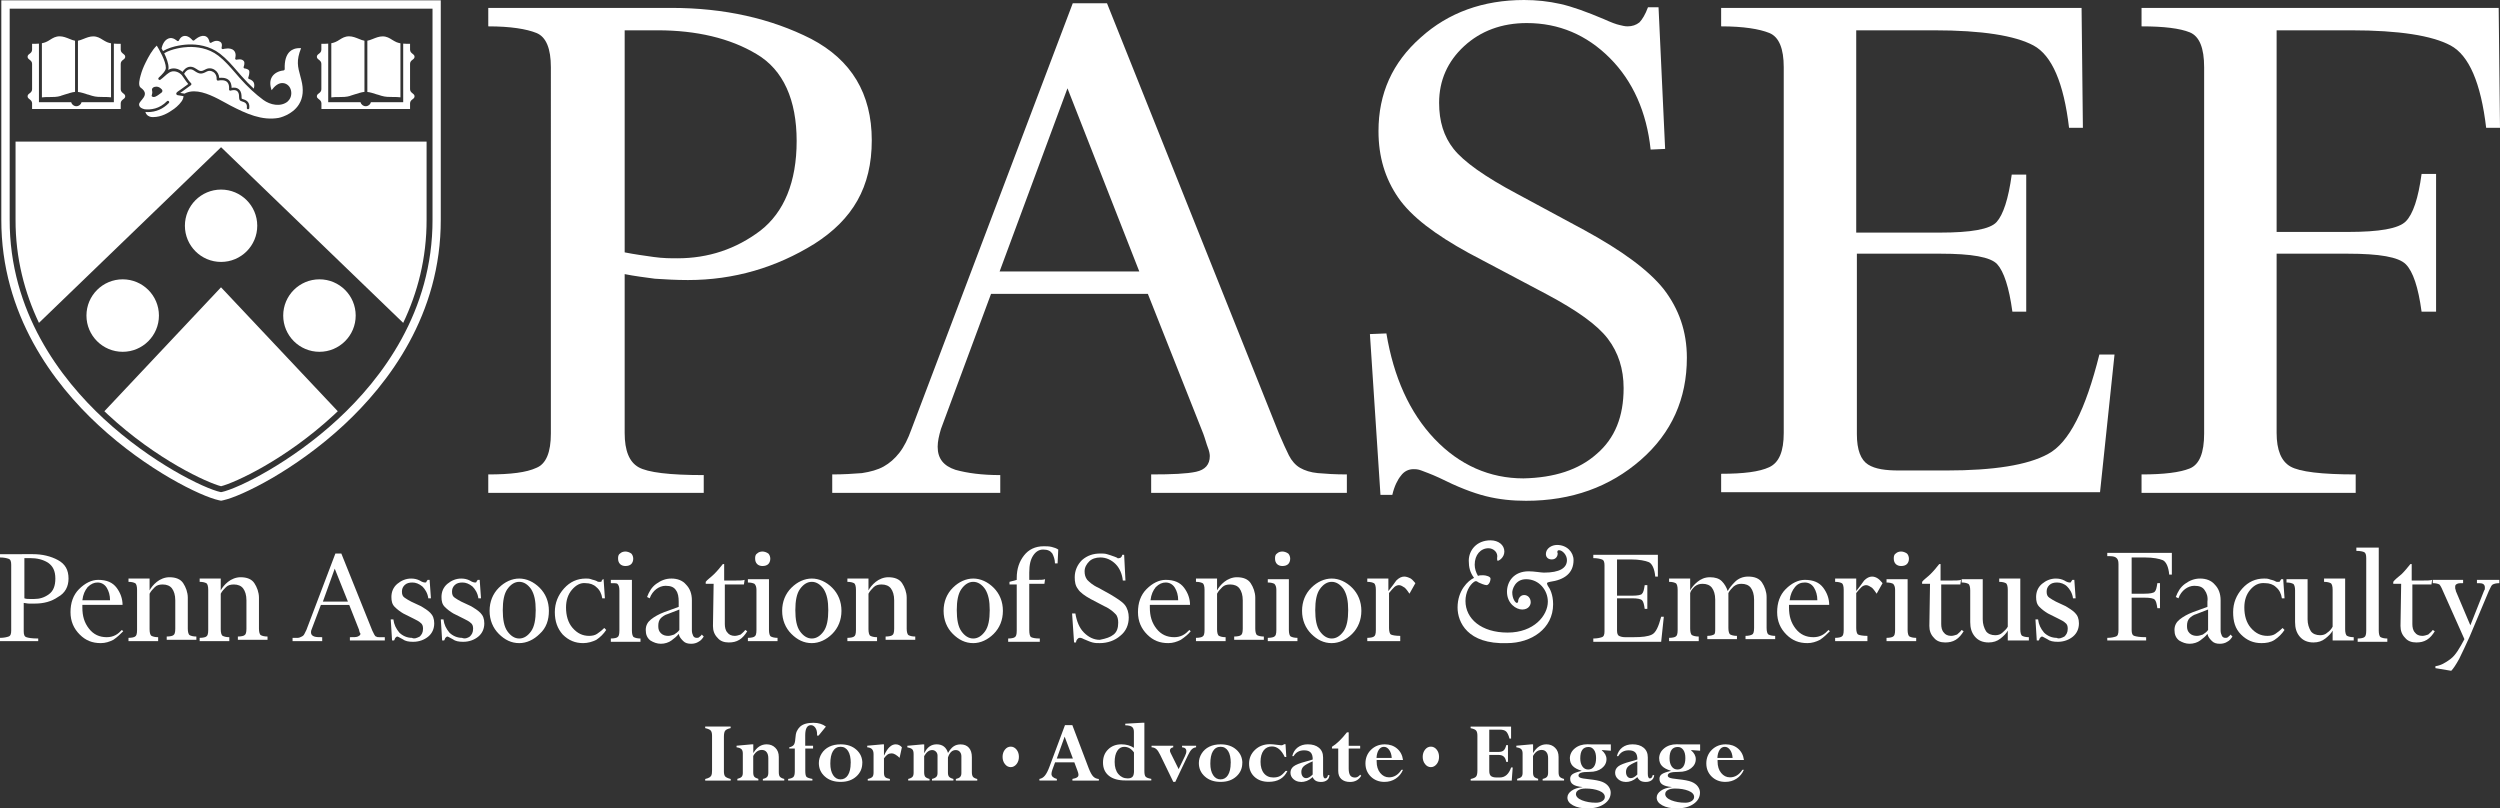 <?xml version="1.0" encoding="UTF-8"?>
<svg id="Layer_2" data-name="Layer 2" xmlns="http://www.w3.org/2000/svg" viewBox="0 0 379.4 122.69">
  <rect x="0" y="0" width="379.4" height="122.69" fill="#333333" stroke="none"/>
  <defs>
    <style>
      .cls-1 {
        fill: #fff;
      }

      .cls-2 {
        isolation: isolate;
      }
    </style>
  </defs>
  <g id="Layer_5" data-name="Layer 5">
    <g>
      <g class="cls-2">
        <path class="cls-1" d="M106.8,74.8h-32.7v-2.8c3.4,0,5.8-.3,7.3-1,1.5-.6,2.2-2.4,2.2-5.2V10.2c0-2.8-.7-4.6-2.2-5.2s-3.9-1-7.3-1V1.2h27.8c8,0,15.1,1.6,21.2,4.7,6.1,3.2,9.2,8.3,9.2,15.4s-2.9,12-8.7,15.7c-5.8,3.6-12.2,5.5-19.2,5.5-1.8,0-3.4-.1-5-.2-1.5-.2-3.1-.4-4.6-.7v24.1c0,2.7,.7,4.4,2.1,5.2,1.4,.8,4.7,1.2,9.9,1.2v2.7Zm8.6-39.8c3.6-2.8,5.5-7.4,5.5-13.6s-2-10.8-6.1-13.2c-4-2.4-9.1-3.6-15-3.6h-5V38.3c1.5,.3,3,.5,4.4,.7s2.6,.2,3.6,.2c4.7,0,8.9-1.4,12.6-4.2Z"/>
        <path class="cls-1" d="M151.8,74.8h-25.5v-2.8c1.7,0,3.2-.1,4.5-.2,1.3-.2,2.4-.5,3.3-1s1.7-1.2,2.4-2.1,1.3-2.1,1.8-3.5L162.8,.5h5.2l26.1,65.3c.6,1.4,1.1,2.5,1.5,3.3s1,1.5,1.7,1.9,1.6,.7,2.7,.8c1.1,.1,2.6,.2,4.4,.2v2.8h-29.7v-2.8c3.2,0,5.4-.1,6.8-.4s2.1-1.1,2.1-2.4c0-.3-.1-.8-.3-1.3s-.4-1.3-.7-2.1l-8.4-21.2h-23.8l-7.6,20.5c-.3,1-.5,1.9-.5,2.7,0,1.8,.9,2.9,2.7,3.5,1.8,.5,4,.8,6.8,.8v2.7Zm-.1-33.6h21.2l-10.9-27.8-10.3,27.8Z"/>
        <path class="cls-1" d="M242.3,68.9c2.8-2.4,4.1-5.7,4.1-10,0-2.9-.8-5.4-2.4-7.5-1.6-2.1-4.7-4.3-9.2-6.7l-11.9-6.3c-5.1-2.8-8.7-5.5-10.7-8.4s-3-6.2-3-10.1c0-5.7,2.1-10.4,6.4-14.2,4.2-3.8,9.5-5.7,15.7-5.7,1.9,0,3.7,.2,5.5,.6s4,1.2,6.6,2.3c1.1,.5,1.9,.8,2.4,.9,.4,.1,.8,.2,1.2,.2,.7,0,1.3-.2,1.8-.6,.4-.4,.9-1.2,1.3-2.3h1.6l1,21.5-2.2,.1c-.6-5.7-2.7-10.4-6.2-13.9s-7.7-5.3-12.6-5.3c-3.8,0-7,1.2-9.5,3.5s-3.8,5.2-3.8,8.6c0,2.8,.7,5.1,2.2,7s4.7,4.2,9.6,6.8l10.2,5.5c5.7,3.1,9.8,6.1,12.1,9,2.3,3,3.5,6.4,3.5,10.4,0,6.2-2.3,11.4-7,15.5s-10.5,6.2-17.4,6.2c-2.1,0-4.1-.2-6.1-.7s-4.3-1.4-7.1-2.8c-1.3-.6-2.2-.9-2.7-1.1s-.9-.2-1.2-.2c-.7,0-1.4,.3-1.9,1-.5,.6-1,1.6-1.3,2.9h-1.8l-1.6-24.4,2.5-.1c1.1,6.6,3.5,12,7.3,16s8.4,6,13.5,6c4.7-.1,8.4-1.3,11.1-3.7Z"/>
        <path class="cls-1" d="M307.6,47.3h-2.2c-.5-3.7-1.3-6.1-2.3-7.2s-3.9-1.6-8.6-1.6h-12.7v27.4c0,2.4,.6,3.9,1.7,4.6s2.7,.9,4.7,.9h7.2c7.1,0,12.3-.8,15.4-2.5,3.2-1.7,5.7-6.7,7.8-15.1h2.3l-2.2,20.9h-57.5v-2.8c3.4,0,5.8-.3,7.3-1s2.2-2.4,2.2-5.2V10.2c0-2.8-.7-4.6-2.2-5.2s-3.9-1-7.3-1V1.2h54.7l.2,18.2h-2.1c-.8-6.8-2.6-11-5.4-12.5s-7.8-2.3-15.1-2.3h-11.8v30.7h12.7c4.7,0,7.6-.5,8.6-1.6s1.8-3.5,2.3-7.2h2.2v20.8h.1Z"/>
        <path class="cls-1" d="M325,74.8v-2.8c3.4,0,5.8-.3,7.3-.9s2.2-2.4,2.2-5.3V10.2c0-2.9-.7-4.7-2.2-5.3-1.5-.6-3.9-.9-7.3-.9V1.2h54.2l.2,18.2h-2.1c-.8-6.8-2.6-11-5.4-12.5s-7.8-2.3-15.1-2.3h-11.3v30.6h10.8c4.8,0,7.7-.5,8.8-1.6,1.1-1.1,1.9-3.5,2.4-7.2h2.2v20.9h-2.2c-.5-3.7-1.3-6.1-2.4-7.2-1.1-1.1-4-1.6-8.8-1.6h-10.8v27.2c0,2.6,.7,4.3,2.1,5.1,1.4,.8,4.7,1.2,9.9,1.2v2.8h-32.5Z"/>
      </g>
      <g class="cls-2">
        <path class="cls-1" d="M5.8,97.3H0v-.5c.6,0,1-.1,1.3-.2,.3-.1,.4-.4,.4-.9v-10c0-.5-.1-.8-.4-.9-.3-.1-.7-.2-1.3-.2v-.5H5c1.4,0,2.7,.3,3.8,.9,1.1,.6,1.6,1.5,1.6,2.8,0,1.2-.5,2.2-1.6,2.8-1,.7-2.2,1-3.5,1h-.9c-.3,0-.6-.1-.8-.1v4.3c0,.5,.1,.8,.4,.9,.3,.1,.8,.2,1.8,.2v.4Zm1.6-7.1c.7-.5,1-1.3,1-2.4,0-1.2-.4-1.9-1.1-2.4-.8-.5-1.7-.7-2.7-.7h-.9v6.1c.3,.1,.5,.1,.8,.1h.7c.8,0,1.5-.2,2.2-.7Z"/>
        <path class="cls-1" d="M17.2,97.1c-.6,.3-1.2,.5-1.9,.5-1.3,0-2.3-.4-3.2-1.3s-1.4-2-1.4-3.4,.4-2.6,1.3-3.5c.9-.9,1.9-1.4,2.9-1.4,1.3,0,2.2,.4,2.8,1.2,.6,.8,.9,1.7,.9,2.6h-6.1v.4c0,1.3,.3,2.3,1,3.2s1.6,1.3,2.7,1.3c.5,0,.9-.1,1.3-.3s.7-.5,1-.8l.2,.2c-.4,.4-.9,.9-1.5,1.3Zm-3.9-8c-.4,.5-.7,1.1-.8,2h4.2c0-.8-.2-1.4-.5-1.9s-.8-.8-1.4-.8c-.5,0-1,.2-1.5,.7Z"/>
        <path class="cls-1" d="M24,97.3h-4.5v-.5c.5,0,.9-.1,1-.2,.2-.1,.3-.4,.3-1v-6.1c0-.5-.1-.9-.3-1s-.5-.2-1-.2v-.5h3.2v1.8c.2-.4,.6-.9,1.1-1.3s1.2-.7,1.9-.7c1,0,1.7,.3,2.1,.9s.7,1.4,.7,2.2v4.7c0,.5,.1,.9,.3,1,.2,.1,.5,.2,1,.2v.5h-4.5v-.5c.5,0,.9-.1,1-.2,.2-.1,.3-.4,.3-1v-4.3c0-.8-.2-1.4-.5-1.8s-.8-.6-1.4-.6c-.5,0-.9,.1-1.2,.4-.3,.3-.6,.6-.8,1v5.4c0,.5,.1,.9,.3,1,.2,.1,.5,.2,1,.2v.6Z"/>
        <path class="cls-1" d="M34.8,97.3h-4.5v-.5c.5,0,.9-.1,1-.2,.2-.1,.3-.4,.3-1v-6.1c0-.5-.1-.9-.3-1s-.5-.2-1-.2v-.5h3.2v1.8c.2-.4,.6-.9,1.1-1.3s1.2-.7,1.9-.7c1,0,1.7,.3,2.1,.9s.7,1.4,.7,2.2v4.7c0,.5,.1,.9,.3,1s.5,.2,1,.2v.5h-4.5v-.5c.5,0,.9-.1,1-.2,.2-.1,.3-.4,.3-1v-4.3c0-.8-.2-1.4-.5-1.8s-.8-.6-1.4-.6c-.5,0-.9,.1-1.2,.4s-.6,.6-.8,1v5.4c0,.5,.1,.9,.3,1s.5,.2,1,.2v.6Z"/>
        <path class="cls-1" d="M49,97.3h-4.6v-.5h.8c.2,0,.4-.1,.6-.2,.2-.1,.3-.2,.4-.4l.3-.6,4.4-11.6h.9l4.7,11.7,.3,.6c.1,.2,.2,.3,.3,.3,.1,.1,.3,.1,.5,.1h.8v.5h-5.3v-.5c.6,0,1,0,1.2-.1s.4-.2,.4-.4q0-.1-.1-.2c0-.1-.1-.2-.1-.4l-1.5-3.8h-4.3l-1.4,3.7c-.1,.2-.1,.3-.1,.5,0,.3,.2,.5,.5,.6s.7,.1,1.2,.1v.6h.1Zm0-6h3.8l-2-5-1.8,5Z"/>
        <path class="cls-1" d="M63.7,96.6c.3-.3,.5-.6,.5-1.2,0-.4-.1-.7-.4-.9-.2-.2-.6-.4-1-.6l-1.6-.8c-.5-.3-.9-.6-1.3-1-.4-.4-.5-.9-.5-1.5,0-.8,.3-1.5,.9-2s1.3-.8,2.1-.8c.5,0,.9,.1,1.3,.3,.3,.2,.6,.3,.8,.3,.1,0,.2,0,.2-.1,.1-.1,.1-.2,.2-.3h.3l.2,2.8h-.4c-.1-.8-.5-1.4-.9-1.8-.5-.4-1-.6-1.5-.6s-.9,.1-1.2,.4-.4,.6-.4,1,.1,.7,.4,.9c.3,.2,.6,.4,1,.6l1.5,.7c.5,.3,1,.6,1.4,1s.6,.9,.6,1.6c0,.8-.3,1.5-.9,2s-1.4,.8-2.3,.8c-.7,0-1.2-.1-1.6-.4-.4-.2-.7-.4-.8-.4s-.2,.1-.3,.2-.1,.3-.2,.4h-.3l-.2-3.2h.4c.1,.8,.4,1.4,.9,2,.5,.5,1.2,.8,1.9,.8,.4,.2,.8,0,1.2-.2Z"/>
        <path class="cls-1" d="M71.3,96.6c.3-.3,.5-.6,.5-1.2,0-.4-.1-.7-.4-.9-.2-.2-.6-.4-1-.6l-1.6-.8c-.5-.3-.9-.6-1.3-1s-.5-.9-.5-1.5c0-.8,.3-1.5,.9-2s1.3-.8,2.1-.8c.5,0,.9,.1,1.3,.3,.3,.2,.6,.3,.8,.3,.1,0,.2,0,.2-.1,.1-.1,.1-.2,.2-.3h.3l.2,2.8h-.4c-.1-.8-.5-1.4-.9-1.8-.5-.4-1-.6-1.5-.6s-.9,.1-1.2,.4-.4,.6-.4,1,.1,.7,.4,.9c.3,.2,.6,.4,1,.6l1.5,.7c.5,.3,1,.6,1.4,1s.6,.9,.6,1.6c0,.8-.3,1.5-.9,2s-1.4,.8-2.3,.8c-.7,0-1.2-.1-1.6-.4-.4-.2-.7-.4-.8-.4s-.2,.1-.3,.2c-.1,.1-.1,.3-.2,.4h-.3l-.2-3.2h.4c.1,.8,.4,1.4,.9,2,.5,.5,1.2,.8,1.9,.8,.5,.2,.9,0,1.2-.2Z"/>
        <path class="cls-1" d="M81.9,96.2c-.9,.9-2,1.4-3.1,1.4-1.2,0-2.2-.5-3.1-1.4s-1.4-2.1-1.4-3.5,.5-2.6,1.4-3.5,2-1.4,3.1-1.4,2.2,.5,3.1,1.4,1.4,2.1,1.4,3.5c0,1.4-.4,2.6-1.4,3.5Zm-1.3-6.8c-.5-.7-1.1-1.1-1.8-1.1s-1.3,.4-1.8,1.1-.7,1.8-.7,3.2,.2,2.5,.7,3.2,1.1,1.1,1.8,1.1,1.3-.4,1.8-1.1,.7-1.8,.7-3.2-.2-2.4-.7-3.2Z"/>
        <path class="cls-1" d="M86.8,89.5c-.6,.7-.9,1.6-.9,2.7,0,1.2,.3,2.3,1,3.1,.7,.8,1.5,1.2,2.5,1.2,.5,0,.9-.1,1.2-.3,.3-.2,.7-.5,1.1-.9l.3,.3c-.4,.6-.9,1.1-1.5,1.5-.6,.3-1.3,.5-2,.5-1.2,0-2.2-.4-3.1-1.3-.8-.9-1.2-2-1.2-3.4s.5-2.6,1.4-3.6,2-1.5,3.3-1.5c.3,0,.5,0,.8,.1,.2,.1,.5,.1,.9,.3,.1,.1,.2,.1,.3,.1h.2c.1,0,.2,0,.2-.1s.1-.2,.2-.3h.1l.2,2.9h-.4c-.1-.7-.4-1.3-.9-1.7-.4-.4-1-.6-1.6-.6-.8-.1-1.5,.3-2.1,1Z"/>
        <path class="cls-1" d="M93.7,88.6c-.1-.1-.5-.1-1-.1v-.5h3.2v7.7c0,.5,.1,.9,.3,1,.2,.1,.5,.2,1,.2v.5h-4.5v-.5c.5,0,.9-.1,1-.2,.2-.1,.3-.4,.3-1v-6.1c0-.5-.1-.8-.3-1Zm.4-4.6c.2-.2,.5-.3,.8-.3s.6,.1,.9,.3c.2,.2,.3,.5,.3,.8s-.1,.6-.3,.8-.5,.3-.9,.3c-.3,0-.6-.1-.8-.3s-.3-.5-.3-.8,0-.6,.3-.8Z"/>
        <path class="cls-1" d="M102.6,89.6c-.3-.5-.8-.7-1.6-.7-.5,0-1,.2-1.4,.5s-.8,.8-1,1.4l-.4-.2c.3-.8,.7-1.5,1.4-2,.7-.5,1.4-.8,2.3-.8s1.7,.3,2.2,.9c.6,.6,.9,1.4,.9,2.4v4.6c0,.3,.1,.6,.2,.8,.1,.2,.3,.3,.5,.3s.3,0,.4-.1,.3-.2,.4-.4l.3,.3c-.2,.3-.4,.6-.8,.8-.3,.2-.7,.3-1.1,.3-.5,0-.9-.1-1.2-.4s-.6-.6-.7-1.1c-.3,.4-.7,.7-1.1,1s-1,.5-1.6,.5-1.1-.2-1.6-.5c-.5-.4-.7-.9-.7-1.6s.3-1.2,.8-1.6,1.2-.8,2-1.1l2.2-.8v-.8c0-.7-.1-1.3-.4-1.7Zm-1.3,3.6c-.4,.1-.8,.4-1,.6-.3,.3-.4,.7-.4,1.2s.1,.8,.4,1.1c.3,.3,.7,.4,1.1,.4,.3,0,.6-.1,.9-.2,.3-.2,.6-.4,.8-.7v-3.1l-1.8,.7Z"/>
        <path class="cls-1" d="M108.4,87.1c.5-.5,.9-1,1.3-1.5h.2v2.5h1.6c.7,0,1.2,0,1.5-.1l-.1,.7h-2.9v6c0,.5,.1,1,.4,1.3,.2,.3,.6,.5,1.1,.5,.3,0,.6-.1,.9-.2,.2-.2,.5-.4,.7-.7l.3,.2c-.3,.5-.7,1-1.2,1.3s-1,.4-1.6,.4c-.7,0-1.3-.2-1.7-.7-.5-.5-.7-1.1-.7-1.8l.1-6.4h-1.2v-.3c.2-.3,.8-.7,1.3-1.2Z"/>
        <path class="cls-1" d="M114.5,88.6c-.2-.1-.5-.2-1-.2v-.5h3.2v7.7c0,.5,.1,.9,.3,1,.2,.1,.5,.2,1,.2v.5h-4.5v-.5c.5,0,.9-.1,1-.2,.2-.1,.3-.4,.3-1v-6.1c0-.4-.1-.7-.3-.9Zm.4-4.6c.2-.2,.5-.3,.8-.3s.6,.1,.9,.3c.2,.2,.3,.5,.3,.8s-.1,.6-.3,.8-.5,.3-.9,.3c-.3,0-.6-.1-.8-.3s-.3-.5-.3-.8,0-.6,.3-.8Z"/>
        <path class="cls-1" d="M126.3,96.2c-.9,.9-2,1.4-3.1,1.4-1.2,0-2.2-.5-3.1-1.4s-1.4-2.1-1.4-3.5,.5-2.6,1.4-3.5,2-1.4,3.1-1.4,2.2,.5,3.1,1.4,1.4,2.1,1.4,3.5c0,1.4-.5,2.6-1.4,3.5Zm-1.3-6.8c-.5-.7-1.1-1.1-1.8-1.1s-1.3,.4-1.8,1.1-.7,1.8-.7,3.2,.2,2.5,.7,3.2,1.1,1.1,1.8,1.1,1.3-.4,1.8-1.1,.7-1.8,.7-3.2-.2-2.4-.7-3.2Z"/>
        <path class="cls-1" d="M133.1,97.3h-4.5v-.5c.5,0,.9-.1,1-.2,.2-.1,.3-.4,.3-1v-6.1c0-.5-.1-.9-.3-1s-.5-.2-1-.2v-.5h3.2v1.8c.2-.4,.6-.9,1.1-1.3s1.2-.7,1.9-.7c1,0,1.7,.3,2.1,.9s.7,1.4,.7,2.2v4.7c0,.5,.1,.9,.3,1s.5,.2,1,.2v.5h-4.5v-.5c.5,0,.9-.1,1-.2,.2-.1,.3-.4,.3-1v-4.3c0-.8-.2-1.4-.5-1.8s-.8-.6-1.4-.6c-.5,0-.9,.1-1.2,.4s-.6,.6-.8,1v5.4c0,.5,.1,.9,.3,1s.5,.2,1,.2v.6h0Z"/>
        <path class="cls-1" d="M150.8,96.2c-.9,.9-2,1.4-3.1,1.4-1.2,0-2.2-.5-3.1-1.4s-1.4-2.1-1.4-3.5,.5-2.6,1.4-3.5,2-1.4,3.1-1.4,2.2,.5,3.1,1.4c.9,.9,1.4,2.1,1.4,3.5,0,1.4-.5,2.6-1.4,3.5Zm-1.3-6.8c-.5-.7-1.1-1.1-1.8-1.1s-1.3,.4-1.8,1.1-.7,1.8-.7,3.2,.2,2.5,.7,3.2,1.1,1.1,1.8,1.1,1.3-.4,1.8-1.1,.7-1.8,.7-3.2c0-1.4-.2-2.4-.7-3.2Z"/>
        <path class="cls-1" d="M156.5,96.7c.2,.1,.6,.2,1.3,.2v.5h-4.8v-.5c.5,0,.9-.1,1-.2,.2-.1,.3-.4,.3-1v-7h-1.1v-.4l1.1-.3v-.3c0-1.4,.4-2.5,1.1-3.4,.7-.9,1.7-1.4,3-1.4,.4,0,.8,0,1.2,.1s.7,.2,1,.4l-.1,2.1h-.4c0-.6-.2-1.1-.4-1.5-.3-.4-.7-.6-1.4-.6-.6,0-1.1,.3-1.5,.9s-.6,1.4-.6,2.6v1.1h1.2c.5,0,.9,0,1.2-.1l-.1,.7h-2.3v7c0,.6,.1,1,.3,1.1Z"/>
        <path class="cls-1" d="M169,96.3c.5-.4,.7-1,.7-1.8,0-.5-.1-1-.4-1.3s-.8-.8-1.7-1.2l-2.1-1.1c-.9-.5-1.6-1-1.9-1.5-.4-.5-.5-1.1-.5-1.8,0-1,.4-1.9,1.1-2.6,.8-.7,1.7-1,2.8-1,.3,0,.7,0,1,.1s.7,.2,1.2,.4c.2,.1,.3,.1,.4,.2s.1,0,.2,0,.2,0,.3-.1,.2-.2,.2-.4h.3l.2,3.9h-.4c-.1-1-.5-1.9-1.1-2.5s-1.4-1-2.3-1c-.7,0-1.3,.2-1.7,.6s-.7,.9-.7,1.5c0,.5,.1,.9,.4,1.3,.3,.3,.8,.8,1.7,1.2l1.8,1c1,.6,1.8,1.1,2.2,1.6s.6,1.2,.6,1.9c0,1.1-.4,2.1-1.3,2.8-.8,.7-1.9,1.1-3.1,1.1-.4,0-.7,0-1.1-.1-.4-.1-.8-.3-1.3-.5-.2-.1-.4-.2-.5-.2h-.2c-.1,0-.2,.1-.3,.2s-.2,.3-.2,.5h-.3l-.3-4.4h.5c.2,1.2,.6,2.2,1.3,2.9,.7,.7,1.5,1.1,2.4,1.1,1-.2,1.6-.4,2.1-.8Z"/>
        <path class="cls-1" d="M179.2,97.1c-.6,.3-1.2,.5-1.9,.5-1.3,0-2.3-.4-3.2-1.3s-1.4-2-1.4-3.4,.4-2.6,1.3-3.5c.9-.9,1.9-1.4,2.9-1.4,1.3,0,2.2,.4,2.8,1.2,.6,.8,.9,1.7,.9,2.6h-6.1v.4c0,1.3,.3,2.3,1,3.2s1.6,1.3,2.7,1.3c.5,0,.9-.1,1.3-.3s.7-.5,1-.8l.2,.2c-.3,.4-.9,.9-1.5,1.3Zm-3.8-8c-.4,.5-.7,1.1-.8,2h4.2c0-.8-.2-1.4-.5-1.9s-.8-.8-1.4-.8c-.5,0-1,.2-1.5,.7Z"/>
        <path class="cls-1" d="M186,97.3h-4.5v-.5c.5,0,.9-.1,1-.2,.2-.1,.3-.4,.3-1v-6.1c0-.5-.1-.9-.3-1s-.5-.2-1-.2v-.5h3.2v1.8c.2-.4,.6-.9,1.1-1.3s1.2-.7,1.9-.7c1,0,1.7,.3,2.1,.9s.7,1.4,.7,2.2v4.7c0,.5,.1,.9,.3,1s.5,.2,1,.2v.5h-4.5v-.5c.5,0,.9-.1,1-.2,.2-.1,.3-.4,.3-1v-4.3c0-.8-.2-1.4-.5-1.8s-.8-.6-1.4-.6c-.5,0-.9,.1-1.2,.4s-.6,.6-.8,1v5.4c0,.5,.1,.9,.3,1s.5,.2,1,.2v.6h0Z"/>
        <path class="cls-1" d="M193.4,88.6c-.2-.1-.5-.2-1-.2v-.5h3.2v7.7c0,.5,.1,.9,.3,1s.5,.2,1,.2v.5h-4.5v-.5c.5,0,.9-.1,1-.2,.2-.1,.3-.4,.3-1v-6.1c0-.4-.1-.7-.3-.9Zm.4-4.6c.2-.2,.5-.3,.8-.3s.6,.1,.9,.3c.2,.2,.3,.5,.3,.8s-.1,.6-.3,.8-.5,.3-.9,.3c-.3,0-.6-.1-.8-.3s-.3-.5-.3-.8,0-.6,.3-.8Z"/>
        <path class="cls-1" d="M205.2,96.2c-.9,.9-2,1.4-3.1,1.4-1.2,0-2.2-.5-3.1-1.4s-1.4-2.1-1.4-3.5,.5-2.6,1.4-3.5,2-1.4,3.1-1.4,2.2,.5,3.1,1.4c.9,.9,1.4,2.1,1.4,3.5s-.5,2.6-1.4,3.5Zm-1.3-6.8c-.5-.7-1.1-1.1-1.8-1.1s-1.3,.4-1.8,1.1-.7,1.8-.7,3.2,.2,2.5,.7,3.2,1.1,1.1,1.8,1.1,1.3-.4,1.8-1.1,.7-1.8,.7-3.2-.2-2.4-.7-3.2Z"/>
        <path class="cls-1" d="M212.4,97.3h-4.9v-.5c.5,0,.9-.1,1-.2,.2-.1,.3-.4,.3-1v-6.1c0-.5-.1-.9-.3-1s-.5-.2-1-.2v-.5h3.2v1.9c.5-.6,.9-1.2,1.2-1.6,.4-.4,.8-.6,1.2-.6,.3,0,.6,.1,1,.3,.3,.2,.5,.5,.7,.7l-.9,1.6h0c-.2-.3-.4-.6-.7-.9-.3-.2-.6-.4-.9-.4-.2,0-.5,.1-.7,.3-.2,.2-.5,.5-.8,.9v5.3c0,.5,.1,.9,.3,1s.7,.2,1.4,.2v.8h-.1Z"/>
      </g>
      <g class="cls-2">
        <path class="cls-1" d="M221.2,92.2c0-2.6,1.6-4.1,2.5-4.5-.6-.8-.8-1.6-.8-2.6,0-1.6,1.2-3.1,3.3-3.1,1.2,0,2.1,.7,2.1,1.7,0,.9-.8,1.4-1,1.4-.1,0-.1-.2-.1-.4,.2-.9-.6-1.5-1.3-1.5-1.2,0-2.1,1-2.1,2.5,0,.6,.2,1.2,.5,1.7,.2-.1,.4-.1,.8-.1s1.1,.2,1.1,.5c0,.5-.3,1-.6,1s-1-.3-1.2-.4c-.3-.2-.4-.3-.7-.1-.7,.5-1.3,1.6-1.3,2.9,0,2.7,2.4,4.8,6.4,4.8s6.1-2.6,6.1-4.7c0-1.7-1.3-3.4-3.3-3.4-1.7,0-2.1,1.6-2.1,2,0,1,.5,1.6,.7,1.6,.1,0,.2-.1,.2-.3,0-.3,.3-.9,.9-.9s1,.5,1,1.1c0,.4-.3,1.1-1.3,1.1-.9,0-2.3-.9-2.3-2.7,0-1.5,1-3.1,3.3-3.1,.8,0,1.9,.2,2.3,.2,2.4,0,3.5-.7,3.5-1.9,0-.8-.7-1.5-1.2-1.5-.3,0-.3,.3-.2,.5,0,.3-.2,.9-.9,.9s-.9-.5-.9-.8c0-.9,.9-1.4,1.7-1.4,1.5,0,2.5,1.1,2.5,2.3,0,2-1.4,3-3.6,3.3-.5,.1-.5,.2-.3,.6,.3,.4,.8,1.3,.8,2.8,0,3.7-3.3,5.9-7,5.9-6,.2-7.5-3.2-7.5-5.4Z"/>
      </g>
      <g class="cls-2">
        <path class="cls-1" d="M250,92.4h-.4c-.1-.7-.2-1.1-.4-1.3-.2-.2-.7-.3-1.5-.3h-2.3v4.9c0,.4,.1,.7,.3,.8,.2,.1,.5,.2,.9,.2h1.3c1.3,0,2.2-.1,2.8-.4s1-1.2,1.4-2.7h.4l-.4,3.8h-10.3v-.5c.6,0,1-.1,1.3-.2s.4-.4,.4-.9v-10c0-.5-.1-.8-.4-.9-.3-.1-.7-.2-1.3-.2v-.5h9.8v3.3h-.4c-.1-1.2-.5-2-1-2.2s-1.4-.4-2.7-.4h-2.1v5.5h2.3c.8,0,1.4-.1,1.5-.3,.2-.2,.3-.6,.4-1.3h.4v3.6Z"/>
        <path class="cls-1" d="M257.8,97.3h-4.5v-.5c.5,0,.9-.1,1-.2,.2-.1,.3-.4,.3-1v-6.1c0-.5-.1-.9-.3-1s-.5-.2-1-.2v-.5h3.2v1.8c.2-.4,.6-.9,1.1-1.3s1.1-.7,1.9-.7,1.4,.2,1.8,.6,.7,.9,.9,1.5c.2-.4,.6-.9,1.1-1.4s1.2-.8,2-.8c1,0,1.7,.3,2.1,.9s.7,1.4,.7,2.2v4.7c0,.5,.1,.9,.3,1,.2,.1,.5,.2,1,.2v.5h-4.5v-.5c.5,0,.8-.1,1-.2s.3-.4,.3-1v-4.3c0-.8-.2-1.4-.5-1.8s-.8-.6-1.4-.6c-.5,0-.8,.1-1.2,.4-.3,.3-.6,.6-.8,1v5.3c0,.5,.1,.9,.3,1,.2,.1,.5,.2,1,.2v.5h-4.5v-.5c.5,0,.8-.1,1-.2s.2-.4,.2-1v-4.3c0-.8-.2-1.4-.5-1.8s-.8-.6-1.4-.6c-.5,0-.8,.1-1.2,.4-.3,.3-.6,.6-.7,1v5.4c0,.5,.1,.9,.3,1,.2,.1,.5,.2,1,.2v.7h0Z"/>
        <path class="cls-1" d="M276.2,97.1c-.6,.3-1.2,.5-1.9,.5-1.3,0-2.3-.4-3.2-1.3-.9-.9-1.4-2-1.4-3.4s.4-2.6,1.3-3.5,1.9-1.4,2.9-1.4c1.3,0,2.2,.4,2.8,1.2s.9,1.7,.9,2.6h-6.1v.4c0,1.3,.3,2.3,1,3.2,.7,.9,1.6,1.3,2.7,1.3,.5,0,.9-.1,1.3-.3,.4-.2,.7-.5,1-.8l.2,.2c-.4,.4-.9,.9-1.5,1.3Zm-3.8-8c-.4,.5-.7,1.1-.8,2h4.2c0-.8-.2-1.4-.5-1.9s-.8-.8-1.4-.8c-.6,0-1.1,.2-1.5,.7Z"/>
        <path class="cls-1" d="M283.4,97.3h-4.9v-.5c.5,0,.9-.1,1-.2,.2-.1,.3-.4,.3-1v-6.1c0-.5-.1-.9-.3-1s-.5-.2-1-.2v-.5h3.2v1.9c.5-.6,.9-1.2,1.2-1.6,.4-.4,.8-.6,1.2-.6,.3,0,.6,.1,.9,.3,.3,.2,.5,.5,.7,.7l-.9,1.6h0c-.2-.3-.4-.6-.7-.9-.3-.2-.6-.4-.9-.4-.2,0-.5,.1-.7,.3-.2,.2-.5,.5-.8,.9v5.3c0,.5,.1,.9,.3,1,.2,.1,.7,.2,1.4,.2v.8h0Z"/>
        <path class="cls-1" d="M287.3,88.6c-.2-.1-.5-.2-1-.2v-.5h3.2v7.7c0,.5,.1,.9,.3,1,.2,.1,.5,.2,1,.2v.5h-4.5v-.5c.5,0,.9-.1,1-.2,.2-.1,.3-.4,.3-1v-6.1c0-.4-.1-.7-.3-.9Zm.4-4.6c.2-.2,.5-.3,.8-.3s.6,.1,.9,.3c.2,.2,.3,.5,.3,.8s-.1,.6-.3,.8-.5,.3-.9,.3c-.3,0-.6-.1-.8-.3s-.3-.5-.3-.8,0-.6,.3-.8Z"/>
        <path class="cls-1" d="M293,87.1c.5-.5,.9-1,1.3-1.5h.2v2.5h1.6c.7,0,1.2,0,1.5-.1l-.1,.7h-2.9v6c0,.5,.1,1,.4,1.3,.2,.3,.6,.5,1.1,.5,.3,0,.6-.1,.9-.2,.2-.2,.5-.4,.7-.7l.3,.2c-.3,.5-.7,1-1.2,1.3s-1,.4-1.6,.4c-.7,0-1.3-.2-1.7-.7-.5-.5-.7-1.1-.7-1.8l.1-6.4h-1.2v-.3c.2-.3,.8-.7,1.3-1.2Z"/>
        <path class="cls-1" d="M304.7,95.7c-.2,.4-.6,.8-1.1,1.2-.5,.4-1.1,.6-1.8,.6-.9,0-1.6-.3-2.1-.9s-.7-1.3-.7-2.2v-4.8c0-.5-.1-.9-.3-1-.2-.1-.5-.2-1-.2v-.5h3.2v6.1c0,.7,.2,1.3,.5,1.8,.3,.4,.8,.6,1.4,.6,.4,0,.8-.1,1.1-.4s.6-.5,.8-.9v-5.6c0-.5-.1-.9-.3-1s-.5-.2-1-.2v-.5h3.2v7.7c0,.5,.1,.9,.3,1,.2,.1,.5,.2,1,.2v.5h-3.2v-1.5Z"/>
        <path class="cls-1" d="M313.3,96.6c.3-.3,.5-.6,.5-1.2,0-.4-.1-.7-.4-.9-.2-.2-.6-.4-1-.6l-1.6-.8c-.5-.3-.9-.6-1.3-1s-.5-.9-.5-1.5c0-.8,.3-1.5,.9-2s1.3-.8,2.1-.8c.5,0,.9,.1,1.3,.3,.3,.2,.6,.3,.8,.3,.1,0,.2,0,.2-.1,.1-.1,.1-.2,.2-.3h.3l.2,2.8h-.4c-.1-.8-.5-1.4-.9-1.8s-1-.6-1.5-.6-.9,.1-1.2,.4c-.3,.3-.4,.6-.4,1s.1,.7,.4,.9,.6,.4,1,.6l1.5,.7c.5,.3,1,.6,1.4,1s.6,.9,.6,1.6c0,.8-.3,1.5-.9,2s-1.4,.8-2.3,.8c-.7,0-1.2-.1-1.6-.4-.4-.2-.7-.4-.8-.4s-.2,.1-.3,.2c-.1,.1-.1,.3-.2,.4h-.3l-.2-3.2h.4c.1,.8,.4,1.4,.9,2,.5,.5,1.2,.8,1.9,.8,.4,.2,.8,0,1.2-.2Z"/>
        <path class="cls-1" d="M319.8,97.3v-.5c.6,0,1-.1,1.3-.2s.4-.4,.4-1v-10c0-.5-.1-.8-.4-1s-.7-.2-1.3-.2v-.5h9.8v3.3h-.4c-.1-1.2-.5-2-1-2.2s-1.4-.4-2.7-.4h-2v5.5h1.9c.9,0,1.4-.1,1.6-.3,.2-.2,.3-.6,.4-1.3h.4v3.8h-.4c-.1-.7-.2-1.1-.4-1.3-.2-.2-.7-.3-1.6-.3h-1.9v4.9c0,.5,.1,.8,.4,.9s.8,.2,1.8,.2v.5h-5.9v.1Z"/>
        <path class="cls-1" d="M334.6,89.6c-.3-.5-.8-.7-1.6-.7-.5,0-1,.2-1.4,.5s-.8,.8-1,1.4l-.4-.2c.3-.8,.7-1.5,1.4-2,.7-.5,1.4-.8,2.3-.8s1.7,.3,2.2,.9c.6,.6,.9,1.4,.9,2.4v4.6c0,.3,.1,.6,.2,.8,.1,.2,.3,.3,.5,.3s.3,0,.4-.1,.3-.2,.4-.4l.3,.3c-.2,.3-.4,.6-.8,.8-.3,.2-.7,.3-1.1,.3-.5,0-.9-.1-1.2-.4s-.6-.6-.7-1.1c-.3,.4-.7,.7-1.1,1s-1,.5-1.6,.5-1.1-.2-1.6-.5c-.5-.4-.7-.9-.7-1.6s.3-1.2,.8-1.6,1.2-.8,2-1.1l2.2-.8v-.8c.1-.7-.1-1.3-.4-1.7Zm-1.3,3.6c-.4,.1-.8,.4-1,.6-.3,.3-.4,.7-.4,1.2s.1,.8,.4,1.1c.3,.3,.7,.4,1.1,.4,.3,0,.6-.1,.9-.2,.3-.2,.6-.4,.8-.7v-3.1l-1.8,.7Z"/>
        <path class="cls-1" d="M341.5,89.5c-.6,.7-.9,1.6-.9,2.7,0,1.2,.3,2.3,1,3.1,.7,.8,1.5,1.2,2.5,1.2,.5,0,.9-.1,1.2-.3,.3-.2,.7-.5,1.1-.9l.3,.3c-.4,.6-.9,1.1-1.5,1.5s-1.3,.5-2,.5c-1.2,0-2.2-.4-3.1-1.3s-1.2-2-1.2-3.4,.5-2.6,1.4-3.6,2-1.5,3.3-1.5c.3,0,.5,0,.8,.1,.2,.1,.5,.1,.9,.3,.1,.1,.2,.1,.3,.1h.2c.1,0,.2,0,.2-.1,.1-.1,.1-.2,.2-.3h.3l.2,2.9h-.4c-.1-.7-.4-1.3-.9-1.7-.4-.4-1-.6-1.6-.6-1-.1-1.7,.3-2.3,1Z"/>
        <path class="cls-1" d="M354,95.7c-.2,.4-.6,.8-1.1,1.2-.5,.4-1.1,.6-1.8,.6-.9,0-1.6-.3-2.1-.9s-.7-1.3-.7-2.2v-4.8c0-.5-.1-.9-.3-1-.2-.1-.5-.2-1-.2v-.5h3.2v6.1c0,.7,.2,1.3,.5,1.8,.3,.4,.8,.6,1.4,.6,.4,0,.8-.1,1.1-.4,.3-.2,.6-.5,.8-.9v-5.6c0-.5-.1-.9-.3-1-.2-.1-.5-.2-1-.2v-.5h3.2v7.7c0,.5,.1,.9,.3,1,.2,.1,.5,.2,1,.2v.5h-3.2v-1.5Z"/>
        <path class="cls-1" d="M358.8,83.8c-.2-.1-.6-.2-1.2-.2v-.5h3.4v12.6c0,.5,.1,.9,.3,1,.2,.1,.5,.2,1,.2v.5h-4.5v-.5c.5,0,.9-.1,1-.2,.2-.1,.3-.4,.3-1v-11c0-.5-.1-.8-.3-.9Z"/>
        <path class="cls-1" d="M364.5,87.1c.5-.5,.9-1,1.3-1.5h.2v2.5h1.6c.7,0,1.2,0,1.5-.1l-.1,.7h-2.9v6c0,.5,.1,1,.4,1.3,.2,.3,.6,.5,1.1,.5,.3,0,.6-.1,.9-.2,.2-.2,.5-.4,.7-.7l.3,.2c-.3,.5-.7,1-1.2,1.3s-1,.4-1.6,.4c-.7,0-1.3-.2-1.7-.7-.5-.5-.7-1.1-.7-1.8l.1-6.4h-1.2v-.3c.2-.3,.7-.7,1.3-1.2Z"/>
        <path class="cls-1" d="M369.6,101.4v-.3c.8-.1,1.5-.5,2.3-1.1s1.4-1.7,2.1-3l-3.3-7.4c-.2-.5-.4-.8-.5-.9-.2-.1-.5-.2-1-.2v-.5h4.6v.5c-.4,0-.7,0-.9,.1-.2,.1-.3,.2-.3,.4v.3c0,.1,.1,.2,.1,.4l2.2,5.2,2.1-5.3c.1-.1,.1-.2,.1-.3v-.2c0-.2-.1-.4-.3-.5-.2-.1-.5-.1-.9-.1v-.5h3.4v.5c-.5,0-.8,.1-1,.2s-.3,.4-.6,1l-2.9,6.9c-.6,1.3-1.1,2.4-1.6,3.4-.5,.9-.9,1.5-1.2,1.8l-2.4-.4Z"/>
      </g>
      <g>
        <path class="cls-1" d="M110.88,110.26v.24c-.4,.09-.67,.21-.81,.37-.14,.15-.21,.47-.21,.95v5.25c0,.37,.07,.63,.2,.77s.41,.27,.83,.38v.24h-3.87v-.24c.29-.07,.51-.15,.65-.24s.24-.2,.3-.33,.09-.38,.09-.76v-5.24c0-.37-.07-.63-.2-.78-.13-.15-.41-.27-.84-.37v-.24h3.87Z"/>
        <path class="cls-1" d="M114.32,112.96v1.29h.03c.51-.86,1.17-1.29,2-1.29,.52,0,.96,.17,1.31,.52,.36,.35,.53,.82,.53,1.4v2.31c0,.33,.06,.57,.18,.7,.12,.13,.33,.24,.65,.32v.24h-3.25v-.24c.31-.07,.53-.17,.65-.31,.12-.14,.18-.35,.18-.64v-2.19c0-.4-.09-.71-.26-.93-.17-.22-.41-.33-.72-.33-.54,0-.98,.31-1.31,.92v2.47c0,.31,.05,.54,.16,.67s.31,.24,.62,.33v.24h-3.19v-.24c.31-.08,.53-.18,.65-.31s.18-.33,.18-.59v-2.95c0-.3-.07-.52-.21-.66s-.39-.23-.74-.28v-.24l2.3-.21h.24Z"/>
        <path class="cls-1" d="M122.21,113.17h1.18v.43h-1.18v3.4c0,.45,.06,.74,.17,.88,.12,.13,.42,.24,.91,.33v.24h-3.68v-.24c.4-.05,.66-.16,.8-.3s.21-.44,.21-.89v-3.42h-.84v-.19c.31-.07,.53-.18,.67-.35s.22-.48,.25-.96c.03-.49,.1-.86,.22-1.12,.12-.26,.28-.49,.49-.69,.43-.4,1.1-.6,2.03-.6,.78,0,1.41,.2,1.9,.58l-1.11,1.36h-.23c0-.07,0-.14,0-.21,0-.41-.09-.74-.27-.99-.18-.25-.4-.38-.66-.38-.58,0-.87,.51-.87,1.54v1.57Z"/>
        <path class="cls-1" d="M130.86,115.8c0,.81-.3,1.49-.91,2.04s-1.4,.82-2.38,.82-1.78-.27-2.39-.82c-.61-.54-.91-1.22-.91-2.04,0-.51,.14-.99,.42-1.44s.67-.8,1.16-1.04c.49-.24,1.07-.36,1.73-.36,.99,0,1.78,.27,2.39,.82s.9,1.22,.9,2.02Zm-1.75,0c0-.78-.13-1.39-.4-1.82-.27-.43-.65-.65-1.14-.65s-.89,.22-1.16,.66-.4,1.08-.4,1.9c0,.73,.14,1.3,.42,1.74,.28,.43,.66,.65,1.13,.65s.86-.22,1.13-.65c.27-.44,.41-1.04,.41-1.83Z"/>
        <path class="cls-1" d="M134.15,112.96v1.68h.03c.5-1.12,1.08-1.68,1.75-1.68,.36,0,.68,.15,.94,.45l-.35,1.6c-.48-.46-.88-.68-1.19-.68-.23,0-.44,.05-.61,.16s-.36,.31-.57,.59v2.16c0,.34,.06,.57,.18,.69s.36,.22,.72,.29v.24h-3.36v-.24c.35-.08,.58-.19,.7-.32s.18-.35,.18-.66v-2.79c0-.33-.08-.58-.23-.75s-.4-.26-.73-.29v-.24l2.31-.21h.24Z"/>
        <path class="cls-1" d="M140.26,112.96v1.31h.03c.41-.87,1.03-1.31,1.86-1.31,.88,0,1.46,.44,1.72,1.31,.27-.46,.55-.8,.85-1,.29-.2,.65-.3,1.06-.3,.54,0,.96,.17,1.26,.51s.45,.81,.45,1.43v2.28c0,.32,.06,.56,.17,.7s.33,.25,.65,.33v.24h-3.25v-.24c.3-.07,.52-.17,.65-.31s.19-.33,.19-.59v-2.54c0-.28-.08-.51-.24-.69-.16-.18-.37-.26-.62-.26-.54,0-.93,.38-1.18,1.13v2.3c0,.29,.06,.5,.18,.63,.12,.13,.33,.24,.65,.32v.24h-3.25v-.24c.3-.07,.52-.18,.65-.31s.19-.33,.19-.57v-2.65c0-.25-.08-.45-.24-.61-.16-.16-.35-.24-.57-.24-.47,0-.88,.31-1.22,.92v2.43c0,.34,.06,.58,.17,.71,.12,.13,.33,.24,.65,.32v.24h-3.24v-.24c.31-.07,.52-.18,.64-.31s.18-.34,.18-.62v-2.83c0-.34-.06-.58-.19-.72s-.38-.24-.76-.31v-.24l2.3-.21h.24Z"/>
        <path class="cls-1" d="M162.75,118.45v-.24c.34-.06,.57-.14,.71-.24,.14-.09,.21-.22,.21-.39,0-.14-.05-.35-.16-.63l-.47-1.26h-2.92l-.4,1.09c-.1,.28-.15,.5-.15,.67,0,.36,.27,.61,.82,.76v.24h-2.65v-.24c.32-.05,.6-.22,.83-.5s.47-.73,.7-1.36l2.35-6.3h1.12l2.49,6.56c.23,.58,.45,.99,.67,1.22,.22,.23,.5,.36,.86,.39v.24h-4.01Zm-2.37-3.34h2.44l-1.25-3.32-1.19,3.32Z"/>
        <path class="cls-1" d="M173.43,109.68h.24v7.32c0,.44,.06,.73,.19,.87,.13,.14,.41,.25,.86,.33v.24h-3.95c-1.08,0-1.91-.24-2.5-.72s-.88-1.15-.88-1.99,.26-1.49,.78-2,1.19-.77,2.02-.77c.72,0,1.36,.18,1.89,.53v-2.42c0-.36-.1-.61-.29-.76s-.53-.23-1.02-.24v-.24l2.65-.15Zm-1.34,7.24v-2.73c-.4-.57-.9-.85-1.48-.85-.45,0-.8,.21-1.06,.62-.26,.41-.39,.97-.39,1.68,0,.78,.19,1.39,.56,1.83s.85,.66,1.42,.66c.36,0,.6-.09,.75-.27s.21-.49,.21-.94Z"/>
        <path class="cls-1" d="M181.52,113.17v.24c-.26,.03-.48,.13-.67,.32s-.38,.49-.58,.92l-1.91,4.01h-.3l-1.99-4.1c-.21-.43-.41-.73-.6-.89s-.42-.25-.71-.26v-.24h3.29v.24c-.33,.06-.5,.23-.5,.49,0,.11,.03,.23,.1,.36l1.22,2.46,.95-1.96c.15-.3,.22-.55,.22-.76,0-.36-.22-.56-.65-.59v-.24h2.13Z"/>
        <path class="cls-1" d="M188.53,115.8c0,.81-.3,1.49-.91,2.04s-1.4,.82-2.38,.82-1.78-.27-2.39-.82c-.61-.54-.91-1.22-.91-2.04,0-.51,.14-.99,.42-1.44s.67-.8,1.16-1.04c.49-.24,1.07-.36,1.73-.36,.99,0,1.78,.27,2.39,.82s.9,1.22,.9,2.02Zm-1.75,0c0-.78-.13-1.39-.4-1.82-.27-.43-.65-.65-1.14-.65s-.89,.22-1.16,.66-.4,1.08-.4,1.9c0,.73,.14,1.3,.42,1.74,.28,.43,.66,.65,1.13,.65s.86-.22,1.13-.65c.27-.44,.41-1.04,.41-1.83Z"/>
        <path class="cls-1" d="M195.09,112.96l.12,1.92h-.24c-.5-1.07-1.15-1.6-1.94-1.6-.54,0-.96,.21-1.27,.62-.31,.42-.46,.99-.46,1.71s.17,1.33,.52,1.75c.34,.42,.82,.63,1.42,.63,.4,0,.73-.07,1-.21,.27-.14,.55-.4,.86-.78h.28c-.52,1.1-1.47,1.65-2.84,1.65-.89,0-1.61-.25-2.16-.76s-.82-1.17-.82-1.99,.3-1.54,.91-2.11c.6-.57,1.36-.85,2.26-.85,.3,0,.64,.03,1.04,.09,.34,.05,.57,.08,.7,.08,.14,0,.28-.06,.42-.17h.23Z"/>
        <path class="cls-1" d="M197.42,118.66c-.44,0-.81-.14-1.12-.41-.31-.27-.46-.6-.46-.98s.15-.7,.46-.95c.31-.25,.94-.51,1.91-.76,.47-.12,.81-.22,1.01-.3,0-.49-.1-.84-.31-1.06-.21-.22-.54-.33-1-.33-.71,0-1.24,.29-1.59,.88h-.21c.14-.57,.42-1.01,.83-1.32,.41-.31,.92-.47,1.53-.47,.71,0,1.27,.17,1.69,.52,.42,.35,.63,.83,.63,1.46v2.49c0,.47,.11,.7,.32,.7s.36-.16,.42-.49h.23c-.03,.33-.15,.58-.38,.76-.22,.18-.53,.27-.91,.27-.32,0-.58-.06-.78-.17-.2-.12-.36-.31-.5-.57l-.12,.12c-.47,.42-1.03,.63-1.67,.63Zm1.79-1.12v-2c-.7,.3-1.16,.55-1.38,.77s-.34,.49-.34,.83c0,.29,.07,.52,.2,.69,.13,.17,.31,.26,.53,.26,.3,0,.63-.18,.99-.55Z"/>
        <path class="cls-1" d="M206.42,117.57l.16,.16c-.37,.62-.93,.94-1.7,.94-.56,0-1-.15-1.32-.44s-.47-.71-.47-1.24v-3.39h-.95v-.27c.71-.43,1.46-1.16,2.27-2.19h.27v2.04h1.74v.42h-1.74v3.04c0,.48,.08,.82,.23,1.04,.15,.21,.4,.32,.73,.32,.28,0,.54-.14,.77-.42Z"/>
        <path class="cls-1" d="M212.68,116.82h.24c-.24,.57-.61,1.02-1.11,1.35s-1.08,.49-1.71,.49c-.82,0-1.51-.27-2.06-.8-.55-.54-.82-1.21-.82-2.01s.28-1.51,.84-2.06c.56-.55,1.26-.83,2.09-.83,.75,0,1.38,.22,1.88,.65,.5,.43,.8,1.01,.89,1.73h-4c0,.07,0,.15,0,.22,0,.72,.18,1.3,.54,1.74s.81,.67,1.34,.67c.76,0,1.39-.38,1.89-1.15Zm-3.77-1.8h2.3c-.03-.5-.16-.9-.38-1.21-.22-.31-.49-.47-.81-.47s-.58,.15-.78,.46-.31,.71-.34,1.22Z"/>
        <path class="cls-1" d="M228.58,113.08h.27v2.54h-.27c-.1-.7-.47-1.05-1.13-1.05h-1.44v2.41c0,.37,.08,.63,.25,.78,.17,.15,.46,.23,.87,.23h.48c.8,0,1.37-.51,1.72-1.52h.24l-.15,1.99h-6.23v-.24c.41-.09,.69-.21,.82-.37,.14-.16,.2-.48,.2-.94v-5.26c0-.38-.07-.65-.21-.8-.14-.15-.41-.26-.82-.34v-.24h6.14v1.82h-.24c-.14-.53-.31-.89-.51-1.08-.2-.19-.53-.28-.97-.28h-1.59v3.38h1.44c.33,0,.58-.08,.75-.23,.17-.16,.3-.42,.38-.79Z"/>
        <path class="cls-1" d="M232.66,112.96v1.29h.03c.51-.86,1.17-1.29,2-1.29,.52,0,.96,.17,1.31,.52,.36,.35,.53,.82,.53,1.4v2.31c0,.33,.06,.57,.18,.7,.12,.13,.33,.24,.65,.32v.24h-3.25v-.24c.31-.07,.53-.17,.65-.31,.12-.14,.18-.35,.18-.64v-2.19c0-.4-.08-.71-.26-.93-.17-.22-.41-.33-.72-.33-.54,0-.98,.31-1.31,.92v2.47c0,.31,.05,.54,.16,.67s.31,.24,.62,.33v.24h-3.19v-.24c.31-.08,.53-.18,.65-.31,.12-.13,.18-.33,.18-.59v-2.95c0-.3-.07-.52-.21-.66-.14-.14-.39-.23-.74-.28v-.24l2.3-.21h.24Z"/>
        <path class="cls-1" d="M238.24,115.13c0-.62,.25-1.14,.76-1.56,.5-.41,1.14-.62,1.92-.62,.14,0,.34,0,.61,.02h.18s2.75,0,2.75,0v.96l-1.35-.1-.03,.03c.48,.4,.72,.85,.72,1.35,0,.55-.24,1.01-.71,1.38-.48,.37-1.09,.55-1.84,.55-.62,0-1.05,.04-1.31,.13-.26,.09-.39,.23-.39,.42,0,.15,.09,.26,.28,.34,.19,.08,.61,.16,1.26,.22,.95,.1,1.64,.23,2.06,.4s.74,.4,.96,.7c.22,.3,.33,.61,.33,.93,0,.69-.32,1.27-.97,1.72-.64,.45-1.5,.68-2.56,.68-.89,0-1.62-.15-2.19-.46-.57-.31-.85-.7-.85-1.18,0-.39,.21-.73,.62-1.03s.96-.47,1.64-.54v-.03c-.64-.06-1.11-.19-1.4-.39-.3-.19-.44-.48-.44-.87,0-.29,.12-.52,.37-.7,.25-.17,.7-.33,1.35-.48v-.03c-.61-.19-1.06-.43-1.34-.73-.28-.3-.42-.68-.42-1.13Zm.92,5.35c0,.4,.31,.72,.92,.97,.61,.24,1.32,.37,2.12,.37,.39,0,.71-.08,.97-.25,.25-.16,.38-.37,.38-.62,0-.4-.29-.71-.86-.94s-1.26-.34-2.06-.34c-.44,0-.79,.07-1.06,.22-.26,.15-.4,.34-.4,.59Zm.66-5.4c0,.52,.11,.93,.33,1.24,.22,.31,.51,.46,.88,.46s.67-.15,.88-.45c.21-.3,.31-.73,.31-1.29,0-.52-.1-.94-.31-1.23s-.48-.45-.83-.45c-.84,0-1.26,.57-1.26,1.72Z"/>
        <path class="cls-1" d="M246.69,118.66c-.44,0-.81-.14-1.12-.41-.31-.27-.46-.6-.46-.98s.15-.7,.46-.95c.31-.25,.94-.51,1.91-.76,.47-.12,.81-.22,1.01-.3,0-.49-.1-.84-.31-1.06s-.54-.33-1-.33c-.72,0-1.24,.29-1.59,.88h-.21c.14-.57,.42-1.01,.83-1.32,.41-.31,.92-.47,1.54-.47,.71,0,1.27,.17,1.69,.52,.42,.35,.63,.83,.63,1.46v2.49c0,.47,.11,.7,.32,.7s.36-.16,.42-.49h.23c-.03,.33-.15,.58-.38,.76s-.53,.27-.91,.27c-.32,0-.58-.06-.78-.17-.2-.12-.36-.31-.5-.57l-.12,.12c-.47,.42-1.03,.63-1.67,.63Zm1.79-1.12v-2c-.7,.3-1.16,.55-1.38,.77-.22,.21-.34,.49-.34,.83,0,.29,.07,.52,.2,.69,.13,.17,.31,.26,.53,.26,.3,0,.63-.18,.99-.55Z"/>
        <path class="cls-1" d="M251.79,115.13c0-.62,.25-1.14,.76-1.56,.5-.41,1.14-.62,1.92-.62,.14,0,.34,0,.61,.02h.18s2.75,0,2.75,0v.96l-1.35-.1-.03,.03c.48,.4,.72,.85,.72,1.35,0,.55-.24,1.01-.71,1.38-.48,.37-1.09,.55-1.84,.55-.62,0-1.05,.04-1.31,.13-.26,.09-.39,.23-.39,.42,0,.15,.09,.26,.28,.34,.19,.08,.61,.16,1.26,.22,.95,.1,1.64,.23,2.06,.4s.74,.4,.96,.7c.22,.3,.33,.61,.33,.93,0,.69-.32,1.27-.97,1.72-.64,.45-1.5,.68-2.56,.68-.89,0-1.62-.15-2.19-.46-.57-.31-.85-.7-.85-1.18,0-.39,.21-.73,.62-1.03s.96-.47,1.64-.54v-.03c-.64-.06-1.11-.19-1.4-.39-.3-.19-.44-.48-.44-.87,0-.29,.12-.52,.37-.7,.25-.17,.7-.33,1.35-.48v-.03c-.61-.19-1.06-.43-1.34-.73-.28-.3-.42-.68-.42-1.13Zm.92,5.35c0,.4,.31,.72,.92,.97,.61,.24,1.32,.37,2.12,.37,.39,0,.71-.08,.97-.25,.25-.16,.38-.37,.38-.62,0-.4-.29-.71-.86-.94s-1.26-.34-2.06-.34c-.44,0-.79,.07-1.06,.22-.26,.15-.4,.34-.4,.59Zm.66-5.4c0,.52,.11,.93,.33,1.24,.22,.31,.51,.46,.88,.46s.67-.15,.88-.45c.21-.3,.31-.73,.31-1.29,0-.52-.1-.94-.31-1.23s-.48-.45-.83-.45c-.84,0-1.26,.57-1.26,1.72Z"/>
        <path class="cls-1" d="M264.41,116.82h.24c-.24,.57-.61,1.02-1.11,1.35s-1.08,.49-1.71,.49c-.83,0-1.51-.27-2.06-.8-.55-.54-.82-1.21-.82-2.01s.28-1.51,.84-2.06c.56-.55,1.26-.83,2.1-.83,.75,0,1.38,.22,1.88,.65,.5,.43,.8,1.01,.89,1.73h-4c0,.07,0,.15,0,.22,0,.72,.18,1.3,.54,1.74s.8,.67,1.34,.67c.76,0,1.39-.38,1.89-1.15Zm-3.77-1.8h2.3c-.03-.5-.16-.9-.38-1.21-.22-.31-.49-.47-.81-.47s-.58,.15-.78,.46-.31,.71-.34,1.22Z"/>
      </g>
      <g>
        <path class="cls-1" d="M153.39,113.31c.34,0,.64,.15,.88,.45,.24,.3,.36,.67,.36,1.1s-.12,.8-.36,1.1c-.24,.3-.54,.46-.88,.46s-.64-.15-.88-.46c-.24-.3-.36-.67-.36-1.1s.12-.8,.36-1.1c.24-.3,.53-.45,.88-.45Z"/>
        <path class="cls-1" d="M217.15,113.31c.34,0,.64,.15,.88,.45s.36,.67,.36,1.1-.12,.8-.36,1.1c-.24,.3-.54,.46-.88,.46s-.64-.15-.88-.46c-.24-.3-.36-.67-.36-1.1s.12-.8,.36-1.1,.53-.45,.88-.45Z"/>
      </g>
      <g>
        <path class="cls-1" d="M21.11,15.86c0,.49,.59,.66,.77,.7,.02,0,.04,.01,.06,.02,.92,.1,2.24-.03,3.4-1.22,.08-.08,.2-.08,.28,0,.08,.08,.08,.2,0,.28-.88,.9-1.97,1.37-3.18,1.37-.12,0-.25-.01-.37-.02,0,.03,.02,.07,.03,.11,.04,.1,.09,.19,.15,.26,.12,.16,.29,.27,.48,.34,.14,.05,.3,.07,.48,.07,1.3,0,2.35-.63,3.21-1.25,.51-.37,1.16-1.02,1.34-1.51,.05-.13,.08-.27,.09-.42l-.91-.15s-.02,0-.02,0c-.09-.03-.16-.1-.17-.19-.03-.18,.13-.29,.45-.51,.09-.06,.19-.13,.29-.2,.48-.35,.86-.63,1.08-.79-.25-.28-.46-.6-.64-.87-.13-.2-.24-.36-.34-.48,0,0-.01-.02-.02-.02-.45-.49-1.24-.77-1.88-.37-.26,.16-.49,.36-.73,.58-.19,.17-.4,.35-.62,.51-.09,.06-.2,.04-.27-.04-.07-.08-.06-.2,.02-.27,.03-.03,.06-.06,.1-.1,.29-.28,.98-.92,.98-1.38,0-1.06-1.02-2.8-1.38-3.39-.7,.67-1.23,1.65-1.67,2.53-.35,.7-.61,1.35-.77,1.97l-.02,.06c-.12,.46-.38,1.41-.04,1.77,.05,.05,.1,.09,.17,.14,.06,.04,.12,.09,.18,.15,.69,.65,.21,1.22-.14,1.64-.2,.24-.4,.47-.4,.69Zm1.97-2.11c-.11-.42,.31-.6,.63-.6,.22,0,.43,.06,.64,.23,.07,.06,.13,.11,.19,.17,.15,.14,.14,.37-.02,.5-.16,.13-.34,.25-.45,.33-.26,.18-.7,.5-1.01,.25-.16-.13,.15-.34,.02-.87Z"/>
        <path class="cls-1" d="M13.37,14.35c.2,.06,.4,.13,.6,.19,.59,.18,1.2,.18,1.79,.18,.39,0,.75,0,1.09,.05V6.57c-.21-.04-.41-.09-.6-.17-.23-.1-.44-.23-.64-.35-.43-.27-.84-.53-1.47-.53-.52,0-1.03,.21-1.48,.39-.31,.12-.58,.23-.83,.27v7.78s.02,0,.02,0c.38,.03,.91,.2,1.52,.4Z"/>
        <path class="cls-1" d="M28.58,6.75c1.3-.05,3.19,.16,4.8,1.4,1,.77,1.83,1.73,2.62,2.65,.21,.24,.42,.49,.64,.73,.64,.72,1.26,1.36,1.87,1.92,.11-.36,.11-.67,0-.92-.21-.41-.69-.53-.7-.53-.05-.01-.1-.05-.12-.09-.03-.05-.03-.1-.01-.15,.07-.19,.23-.74,.13-1.02-.09-.24-.53-.34-.68-.35-.06,0-.11-.04-.14-.09-.03-.05-.03-.11-.01-.17,.06-.15,.19-.59,.04-.83-.3-.46-1.08-.24-1.09-.24-.07,.02-.14,0-.19-.05-.05-.05-.07-.12-.04-.19,0,0,.23-.71-.21-1.16-.51-.52-1.61-.22-1.63-.21-.07,.02-.14,0-.19-.05-.05-.05-.07-.12-.04-.19,0-.02,.19-.61-.2-.86-.63-.4-1.34,.11-1.35,.12-.05,.04-.12,.05-.19,.02-.06-.03-.1-.08-.11-.15,0-.03-.11-.8-.78-.89-.73-.1-1.5,.65-1.51,.66-.04,.04-.09,.06-.15,.05-.05,0-.1-.03-.14-.07,0,0-.52-.67-1.16-.64-.62,.03-.87,.66-.87,.67-.02,.06-.07,.1-.14,.12-.06,.01-.13,0-.17-.05,0,0-.62-.6-1.26-.36-.74,.27-.99,1.13-1.08,1.51,.07,.13,.15,.27,.22,.41,1.48-.89,3.59-.99,3.83-1Z"/>
        <path class="cls-1" d="M43.68,15.39c-1.1,.9-2.69,.52-3.71-.22-1.19-.87-2.38-1.97-3.63-3.38-.22-.24-.43-.5-.64-.74-.79-.91-1.6-1.85-2.57-2.6-1.52-1.17-3.31-1.36-4.54-1.32-.84,.03-2.53,.27-3.67,.95,.35,.72,.66,1.55,.66,2.19,0,.11-.02,.23-.06,.34,.74-.44,1.61-.2,2.18,.3,.25-.39,.57-.66,.92-.75,.36-.09,.73,0,1.08,.24,.7,.49,.86,.47,1.53,.11,.41-.22,.93-.19,1.35,.09,.41,.27,.66,.71,.69,1.22,.34-.04,.98-.06,1.41,.3,.4,.34,.47,.88,.47,1.21,.32-.06,.84-.08,1.19,.31,.29,.33,.31,.74,.32,1.04,0,.1,0,.26,.03,.3,.03,.02,.1,.04,.17,.06,.36,.11,1.1,.34,.97,1.37-.01,.1-.09,.17-.19,.17,0,0-.02,0-.02,0-.1-.01-.18-.11-.16-.21,.09-.72-.34-.85-.71-.97-.1-.03-.18-.06-.25-.1-.2-.12-.21-.36-.22-.61,0-.27-.02-.57-.22-.8-.35-.39-1.04-.14-1.05-.14-.06,.02-.13,.01-.18-.03-.05-.04-.08-.11-.07-.17,0,0,.11-.77-.33-1.14-.37-.32-1.07-.24-1.31-.18-.06,.01-.12,0-.17-.04-.05-.04-.07-.1-.07-.16,.03-.47-.15-.88-.52-1.11-.31-.2-.68-.23-.97-.07-.79,.43-1.1,.45-1.93-.13-.26-.18-.52-.24-.77-.18-.28,.07-.54,.3-.75,.66,.09,.12,.19,.27,.3,.44,.21,.33,.46,.7,.75,.98,.04,.04,.07,.1,.06,.16,0,.06-.04,.11-.08,.15,0,0-.53,.37-1.26,.92-.1,.07-.21,.15-.3,.21-.02,.01-.04,.02-.06,.04l.65,.11c.45-.25,.94-.35,1.45-.35,1.58,0,3.38,.98,4.78,1.75,.27,.15,.53,.29,.75,.41,2.4,1.24,4.77,2.32,7.32,1.87,.02,0,2.06-.42,3.07-2.05,.63-1,.74-2.26,.35-3.74-.04-.16-.08-.31-.12-.46-.42-1.54-.66-2.41,.09-4.33-.87-.06-1.4,.23-1.69,.5-.57,.52-.84,1.42-.79,2.67,0,.11-.08,.2-.18,.21-.78,.08-1.44,.45-1.76,.99-.31,.52-.33,1.19-.05,2.01,.39-.53,1.04-1.24,1.89-1.06,.52,.12,.92,.52,1.05,1.09,.15,.63-.05,1.3-.51,1.67Z"/>
        <path class="cls-1" d="M53.14,14.54c.2-.06,.4-.12,.6-.19,.61-.19,1.14-.36,1.52-.4,.01,0,.03,0,.05,0V6.18c-.26-.04-.54-.15-.85-.28-.45-.18-.96-.39-1.48-.39-.63,0-1.04,.26-1.47,.53-.2,.13-.41,.26-.64,.35-.18,.08-.38,.13-.59,.17V14.78c.34-.05,.7-.05,1.09-.05,.59,0,1.2,0,1.79-.18Z"/>
        <path class="cls-1" d="M48.17,14.85c.05,.07,.13,.13,.21,.2,.18,.14,.4,.31,.4,.63v.86h13.45v-.86c0-.32,.22-.5,.4-.63,.09-.07,.17-.13,.21-.2,.05-.07,.07-.15,.07-.23h0s0-.01,0-.01c0-.08-.02-.16-.07-.23-.05-.07-.13-.13-.21-.2-.18-.14-.4-.31-.4-.63v-3.87c0-.32,.22-.5,.4-.63,.09-.07,.17-.13,.21-.2,.05-.07,.07-.15,.07-.23h0s0-.01,0-.01c0-.08-.02-.16-.07-.23-.05-.07-.13-.13-.21-.2-.18-.14-.4-.31-.4-.63v-.9s-.02,0-.03,0c-.35,0-.69,0-1.01-.03V15.51h-4.9c-.09,.35-.41,.61-.79,.61s-.7-.26-.79-.61h-4.9V6.62c-.32,.03-.66,.03-1.01,.03-.01,0-.02,0-.03,0v.9c0,.32-.22,.5-.4,.63-.09,.07-.17,.13-.21,.2-.05,.07-.07,.15-.07,.23h0s0,.01,0,.01c0,.08,.02,.16,.07,.23,.05,.07,.13,.13,.21,.2,.18,.14,.4,.31,.4,.63v3.87c0,.32-.22,.5-.4,.63-.09,.07-.17,.13-.21,.2-.05,.07-.07,.15-.07,.23h0s0,.01,0,.01c0,.08,.02,.16,.07,.23Z"/>
        <path class="cls-1" d="M9.22,14.54c.2-.06,.4-.12,.6-.19,.61-.19,1.14-.36,1.52-.4,.01,0,.03,0,.05,0V6.18c-.26-.04-.54-.15-.85-.28-.45-.18-.96-.39-1.48-.39-.63,0-1.04,.26-1.47,.53-.2,.13-.41,.26-.64,.35-.18,.08-.38,.13-.59,.17V14.78c.34-.05,.7-.05,1.09-.05,.59,0,1.2,0,1.79-.18Z"/>
        <path class="cls-1" d="M57.29,14.35c.2,.06,.4,.13,.6,.19,.59,.18,1.2,.18,1.79,.18,.39,0,.75,0,1.09,.05V6.57c-.21-.04-.41-.09-.6-.17-.23-.1-.44-.23-.64-.35-.43-.27-.84-.53-1.47-.53-.52,0-1.03,.21-1.48,.39-.31,.12-.58,.23-.83,.27v7.78s.02,0,.02,0c.38,.03,.91,.2,1.52,.4Z"/>
        <circle class="cls-1" cx="33.55" cy="34.26" r="5.49"/>
        <path class="cls-1" d="M4.26,14.85c.05,.07,.13,.13,.21,.2,.18,.14,.4,.31,.4,.63v.86h13.45v-.86c0-.32,.22-.5,.4-.63,.09-.07,.17-.13,.21-.2,.05-.07,.07-.15,.07-.23h0s0-.01,0-.01c0-.08-.02-.16-.07-.23-.05-.07-.13-.13-.21-.2-.18-.14-.4-.31-.4-.63v-3.87c0-.32,.22-.5,.4-.63,.09-.07,.17-.13,.21-.2,.05-.07,.07-.15,.07-.23h0s0-.01,0-.01c0-.08-.02-.16-.07-.23-.05-.07-.13-.13-.21-.2-.18-.14-.4-.31-.4-.63v-.9s-.02,0-.03,0c-.35,0-.69,0-1.01-.03V15.51h-4.9c-.09,.35-.41,.61-.79,.61s-.7-.26-.79-.61H5.91V6.62c-.32,.03-.66,.03-1.01,.03-.01,0-.02,0-.03,0v.9c0,.32-.22,.5-.4,.63-.09,.07-.17,.13-.21,.2-.05,.07-.07,.15-.07,.23h0s0,.01,0,.01c0,.08,.02,.16,.07,.23,.05,.07,.13,.13,.21,.2,.18,.14,.4,.31,.4,.63v3.87c0,.32-.22,.5-.4,.63-.09,.07-.17,.13-.21,.2-.05,.07-.07,.15-.07,.23h0s0,.01,0,.01c0,.08,.02,.16,.07,.23Z"/>
        <path class="cls-1" d="M64.75,21.49H2.36c0,6.27,0,11.65,0,11.82-.02,5.94,1.41,11.17,3.55,15.69l27.64-26.66,27.64,26.66c2.15-4.51,3.57-9.75,3.55-15.69,0-.17,0-5.56,0-11.82Z"/>
        <path class="cls-1" d="M66.9,.05H.2s0,33.07,0,33.25c-.04,14.47,7.98,24.96,14.71,31.2,7.41,6.87,15.58,10.83,18.31,11.42l.33,.07,.33-.07c2.73-.59,10.89-4.55,18.3-11.42,6.74-6.25,14.76-16.73,14.71-31.2,0-.41,0-33.25,0-33.25Zm-1.26,33.25c.04,14.02-7.76,24.2-14.31,30.27-7.14,6.62-15.18,10.56-17.71,11.11h-.07s-.07,0-.07,0c-2.53-.55-10.57-4.49-17.71-11.11C9.22,57.5,1.42,47.32,1.47,33.31c0-.42,0-31.99,0-31.99H65.64s0,31.57,0,31.99Z"/>
        <circle class="cls-1" cx="48.48" cy="47.89" r="5.5"/>
        <circle class="cls-1" cx="18.62" cy="47.89" r="5.5"/>
        <path class="cls-1" d="M15.84,62.41c.18,.17,.36,.34,.54,.51,7.42,6.88,15.11,10.35,17.17,10.87,2.06-.52,9.75-3.99,17.17-10.87,.18-.17,.36-.34,.54-.51l-17.72-18.81L15.84,62.41Z"/>
      </g>
    </g>
  </g>
</svg>